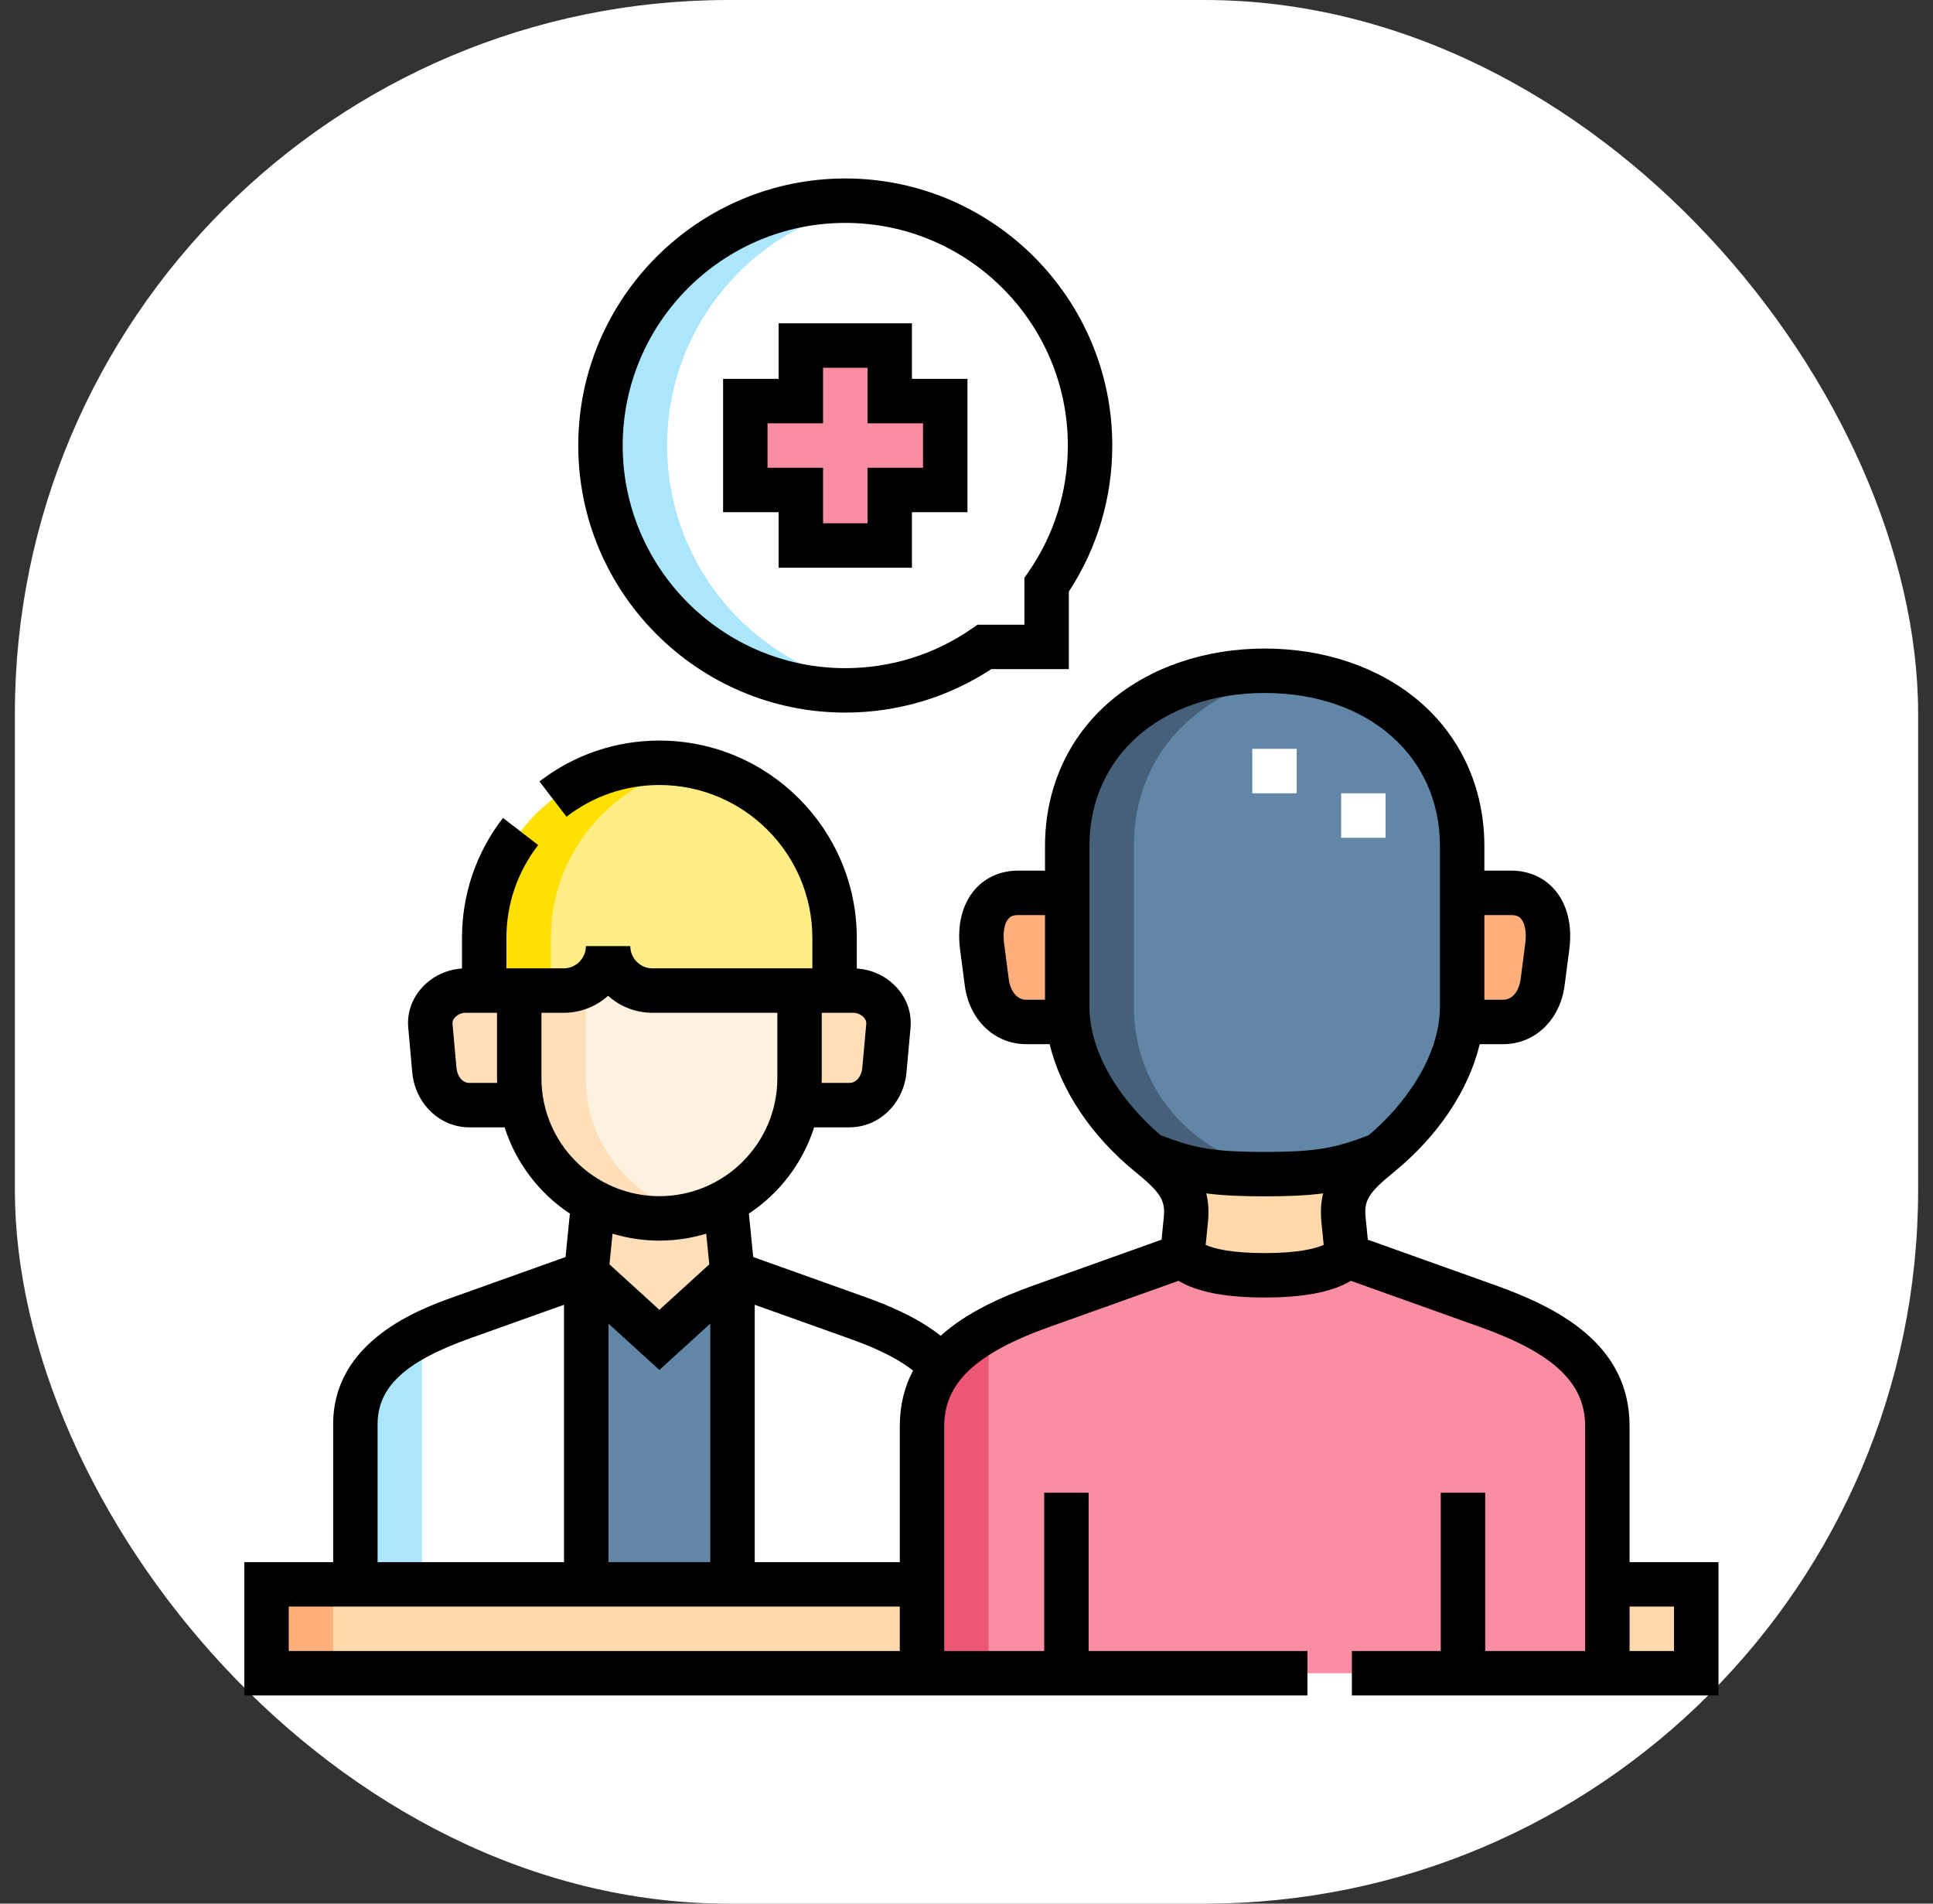 <svg fill="none" viewBox="0 0 65 64" height="64" width="65" xmlns="http://www.w3.org/2000/svg"><rect x="0" y="0" width="65" height="64" fill="#333333" stroke="none"/><rect fill="white" rx="24" height="64" width="64" x="0.5"></rect><path fill="white" d="M35.194 19.66C36.115 18.331 36.655 16.718 36.655 14.979C36.655 10.433 32.969 6.747 28.424 6.747C23.878 6.747 20.192 10.433 20.192 14.979C20.192 19.524 23.878 23.21 28.424 23.21C30.163 23.21 31.776 22.67 33.105 21.748H35.194V19.66ZM29.918 18.34H26.93V16.473H25.062V13.484H26.93V11.617H29.918V13.484H31.785V16.473H29.918V18.34Z" clip-rule="evenodd" fill-rule="evenodd"></path><path fill="#F98EA3" d="M29.918 18.34V16.473H31.785V13.484H29.918V11.617H26.93V13.484H25.062V16.473H26.93V18.34H29.918Z" clip-rule="evenodd" fill-rule="evenodd"></path><path fill="#6186A6" d="M19.713 42.806V53.264H24.632V42.806L22.173 45.047L19.713 42.806Z" clip-rule="evenodd" fill-rule="evenodd"></path><path fill="white" d="M19.713 53.264V42.806L15.533 44.298C13.678 44.961 11.95 45.912 11.95 47.881V53.264H19.713Z" clip-rule="evenodd" fill-rule="evenodd"></path><path fill="white" d="M24.632 42.806V53.264H31.004V47.944C31.004 47.149 31.254 46.501 31.671 45.963C30.995 45.198 29.927 44.696 28.813 44.298L24.632 42.806Z" clip-rule="evenodd" fill-rule="evenodd"></path><path fill="#6186A6" d="M38.651 38.822C39.882 39.294 40.548 39.474 42.527 39.474C44.506 39.474 45.172 39.294 46.404 38.822C47.855 37.639 49.167 35.775 49.167 33.836V28.444C49.167 24.792 46.179 22.551 42.527 22.551C38.875 22.551 35.887 24.792 35.887 28.444V33.836C35.887 35.775 37.2 37.639 38.651 38.822Z" clip-rule="evenodd" fill-rule="evenodd"></path><path fill="#FFAF7C" d="M34.51 34.358H35.918C35.898 34.184 35.887 34.01 35.887 33.836V30.018H34.227C33.385 30.018 32.885 30.734 33.024 31.814L33.182 33.03C33.276 33.754 33.78 34.358 34.51 34.358Z" clip-rule="evenodd" fill-rule="evenodd"></path><path fill="#FFAF7C" d="M49.167 30.018V33.836C49.167 34.01 49.157 34.184 49.136 34.358H50.544C51.275 34.358 51.779 33.754 51.873 33.03L52.03 31.814C52.17 30.734 51.67 30.018 50.827 30.018H49.167Z" clip-rule="evenodd" fill-rule="evenodd"></path><path fill="#FFD9AB" d="M46.404 38.822C45.172 39.294 44.506 39.474 42.527 39.474C40.548 39.474 39.882 39.294 38.651 38.822C39.516 39.527 39.976 40.016 39.877 41.005L39.755 42.223C40.308 42.776 41.579 42.875 42.527 42.875C43.475 42.875 44.746 42.776 45.299 42.223L45.177 41.005C45.078 40.016 45.539 39.527 46.404 38.822Z" clip-rule="evenodd" fill-rule="evenodd"></path><path fill="#F98EA3" d="M45.299 42.223C44.746 42.776 43.475 42.875 42.527 42.875C41.579 42.875 40.308 42.776 39.755 42.223L35.043 43.905C33.141 44.584 31.004 45.632 31.004 47.944V56.253L54.05 56.253V47.944C54.05 45.724 52.102 44.652 50.011 43.905L45.299 42.223Z" clip-rule="evenodd" fill-rule="evenodd"></path><path fill="#FFD9AB" d="M57.038 53.265H54.05V56.253H57.038V53.265ZM8.962 53.265V56.253L31.004 56.253V53.265H8.962Z" clip-rule="evenodd" fill-rule="evenodd"></path><path fill="#FFAF7C" d="M8.962 53.265H11.203V56.253H8.962V53.265Z" clip-rule="evenodd" fill-rule="evenodd"></path><path fill="#FFEE88" d="M22.173 25.645C18.919 25.645 16.282 28.309 16.282 31.536V33.303H18.954C19.776 33.303 20.448 32.631 20.448 31.809C20.448 32.631 21.12 33.303 21.942 33.303H28.064V31.536C28.064 28.309 25.426 25.645 22.173 25.645Z" clip-rule="evenodd" fill-rule="evenodd"></path><path fill="#FDF1E0" d="M26.886 33.303H21.942C21.12 33.303 20.448 32.631 20.448 31.809C20.448 32.631 19.776 33.303 18.954 33.303H17.46V36.249C17.46 38.843 19.583 40.962 22.173 40.962C24.762 40.962 26.885 38.843 26.885 36.249V33.303H26.886Z" clip-rule="evenodd" fill-rule="evenodd"></path><path fill="#FFDFB9" d="M17.46 36.249V33.303H16.282H15.65C15.002 33.303 14.472 33.833 14.472 34.481V35.975C14.472 36.623 15.002 37.154 15.65 37.154H17.548C17.49 36.861 17.46 36.558 17.46 36.249Z" clip-rule="evenodd" fill-rule="evenodd"></path><path fill="#FFDFB9" d="M26.886 33.303V36.249C26.886 36.558 26.855 36.861 26.798 37.154H28.695C29.343 37.154 29.874 36.623 29.874 35.976V34.481C29.874 33.834 29.343 33.303 28.695 33.303H28.064H26.886V33.303Z" clip-rule="evenodd" fill-rule="evenodd"></path><path fill="#FFDFB9" d="M24.392 40.403C23.729 40.759 22.973 40.962 22.173 40.962C21.372 40.962 20.616 40.759 19.954 40.403L19.713 42.806L22.173 45.047L24.632 42.806L24.392 40.403Z" clip-rule="evenodd" fill-rule="evenodd"></path><path fill="#FFE000" d="M22.173 25.645C18.919 25.645 16.282 28.309 16.282 31.536V33.303H18.523V31.536C18.523 28.689 20.576 26.281 23.293 25.753C22.93 25.682 22.556 25.645 22.173 25.645Z" clip-rule="evenodd" fill-rule="evenodd"></path><path fill="#FFDFB9" d="M19.701 33.102C19.481 33.23 19.226 33.303 18.954 33.303H17.46V36.249C17.46 38.843 19.583 40.962 22.173 40.962C22.558 40.962 22.934 40.914 23.293 40.826C21.239 40.319 19.701 38.457 19.701 36.249V33.102Z" clip-rule="evenodd" fill-rule="evenodd"></path><path fill="#ABE6FC" d="M14.307 44.803C12.982 45.446 11.95 46.359 11.95 47.882V53.265H14.191V45.641C14.191 45.338 14.232 45.06 14.307 44.803Z" clip-rule="evenodd" fill-rule="evenodd"></path><path fill="#ABE6FC" d="M29.544 6.823C29.178 6.773 28.804 6.747 28.424 6.747C23.878 6.747 20.192 10.433 20.192 14.979C20.192 19.524 23.878 23.21 28.424 23.21C28.805 23.21 29.179 23.184 29.546 23.134C25.53 22.588 22.433 19.144 22.433 14.979C22.433 10.814 25.529 7.37 29.544 6.823Z" clip-rule="evenodd" fill-rule="evenodd"></path><path fill="#456078" d="M38.651 38.822C39.882 39.294 40.548 39.474 42.527 39.474C42.956 39.474 43.323 39.465 43.648 39.447C40.579 39.277 38.128 36.957 38.128 33.836V28.444C38.128 25.174 40.525 23.035 43.648 22.624C43.283 22.576 42.909 22.551 42.527 22.551C38.875 22.551 35.887 24.792 35.887 28.444V33.836C35.887 35.775 37.2 37.639 38.651 38.822Z" clip-rule="evenodd" fill-rule="evenodd"></path><path fill="#EB5774" d="M33.434 44.586C32.108 45.274 31.004 46.283 31.004 47.944V56.253H33.245V45.703C33.245 45.292 33.313 44.922 33.434 44.586Z" clip-rule="evenodd" fill-rule="evenodd"></path><path fill="white" d="M46.592 28.165H45.098V26.67H46.592V28.165ZM43.604 26.67H42.11V25.176H43.604V26.67Z"></path><path fill="black" d="M54.797 52.518V47.944C54.797 45.176 52.374 43.956 50.263 43.202L45.995 41.678L45.921 40.931C45.863 40.353 46.023 40.096 46.876 39.401C48.367 38.186 49.387 36.645 49.758 35.105H50.544C51.612 35.105 52.463 34.291 52.613 33.126L52.771 31.911C52.876 31.103 52.697 30.389 52.268 29.901C51.911 29.495 51.399 29.271 50.828 29.271H49.914V28.444C49.914 26.5 49.128 24.764 47.699 23.557C46.36 22.426 44.524 21.804 42.527 21.804C40.531 21.804 38.694 22.426 37.355 23.557C35.927 24.764 35.14 26.5 35.14 28.444V29.271H34.227C33.655 29.271 33.143 29.495 32.786 29.901C32.357 30.389 32.179 31.103 32.283 31.911L32.441 33.126C32.592 34.291 33.443 35.105 34.51 35.105H35.296C35.668 36.645 36.688 38.186 38.179 39.401C39.031 40.096 39.191 40.353 39.134 40.931L39.059 41.678L34.792 43.202C33.694 43.594 32.514 44.112 31.632 44.908C30.841 44.283 29.872 43.884 29.064 43.595L25.328 42.261L25.182 40.801C26.21 40.12 26.995 39.1 27.377 37.901H28.561C29.562 37.901 30.388 37.102 30.483 36.043L30.618 34.549C30.662 34.056 30.496 33.576 30.151 33.198C29.804 32.819 29.321 32.593 28.811 32.562V31.536C28.811 27.876 25.833 24.898 22.173 24.898C20.703 24.898 19.308 25.373 18.139 26.273L19.05 27.457C19.956 26.761 21.036 26.392 22.173 26.392C25.009 26.392 27.317 28.7 27.317 31.536V32.556H21.942C21.53 32.556 21.195 32.221 21.195 31.809H19.701C19.701 32.221 19.366 32.556 18.954 32.556H17.029V31.536C17.029 30.398 17.398 29.317 18.096 28.41L16.913 27.498C16.011 28.669 15.535 30.065 15.535 31.536V32.562C15.025 32.593 14.541 32.819 14.195 33.198C13.849 33.576 13.683 34.056 13.728 34.549L13.862 36.043C13.957 37.102 14.784 37.901 15.784 37.901H16.969C17.35 39.1 18.135 40.12 19.163 40.802L19.017 42.261L15.282 43.595C14.166 43.993 11.203 45.051 11.203 47.882V52.518H8.215V57H43.965V55.506H36.607V50.185H35.113V55.506H31.751V47.944C31.751 46.493 32.811 45.495 35.294 44.609L39.63 43.061C40.258 43.438 41.213 43.622 42.527 43.622C43.841 43.622 44.796 43.438 45.425 43.061L49.761 44.609C52.244 45.496 53.303 46.493 53.303 47.944V55.506H49.942V50.185H48.447V55.506H45.459V57H57.786V52.518H54.797ZM30.703 46.078C30.422 46.608 30.257 47.223 30.257 47.944V52.518H25.379V43.866L28.561 45.002C29.203 45.231 30.064 45.576 30.703 46.078ZM20.46 52.518V44.497L22.173 46.058L23.885 44.497V52.518H20.46ZM29.13 34.415L28.995 35.909C28.973 36.156 28.817 36.407 28.561 36.407H27.629C27.63 36.354 27.633 36.302 27.633 36.249V34.05H28.695C28.825 34.05 28.96 34.11 29.048 34.206C29.108 34.272 29.136 34.343 29.13 34.415ZM15.784 36.407C15.529 36.407 15.373 36.156 15.35 35.909L15.216 34.415C15.209 34.343 15.237 34.272 15.298 34.206C15.385 34.11 15.52 34.05 15.65 34.05H16.713V36.249C16.713 36.302 16.715 36.354 16.717 36.407H15.784ZM18.207 36.249V34.05H18.954C19.527 34.05 20.052 33.834 20.448 33.478C20.845 33.834 21.369 34.05 21.942 34.05H26.139V36.249C26.139 38.436 24.36 40.215 22.173 40.215C19.986 40.215 18.207 38.436 18.207 36.249ZM22.173 41.709C22.72 41.709 23.249 41.627 23.748 41.476L23.851 42.507L22.173 44.036L20.494 42.507L20.597 41.476C21.096 41.627 21.625 41.709 22.173 41.709ZM12.697 47.882C12.697 46.636 13.62 45.775 15.784 45.002L18.966 43.866V52.518H12.697V47.882ZM9.709 55.506V54.012H30.257V55.506H9.709ZM50.828 30.765C51.016 30.765 51.1 30.835 51.146 30.888C51.283 31.043 51.336 31.354 51.289 31.719L51.132 32.934C51.099 33.185 50.939 33.611 50.544 33.611H49.914V30.765H50.828V30.765ZM33.923 32.934L33.765 31.719C33.718 31.354 33.772 31.043 33.908 30.888C33.955 30.835 34.038 30.765 34.227 30.765H35.14V33.611H34.51C34.115 33.611 33.955 33.185 33.923 32.934ZM36.634 33.836V28.444C36.634 25.414 39.057 23.298 42.527 23.298C45.997 23.298 48.42 25.414 48.42 28.444V33.836C48.42 35.546 47.198 37.178 46.022 38.168C44.933 38.581 44.336 38.727 42.527 38.727C40.718 38.727 40.122 38.581 39.033 38.168C37.856 37.178 36.634 35.546 36.634 33.836ZM40.543 41.855L40.62 41.08C40.657 40.719 40.632 40.404 40.562 40.121C41.084 40.189 41.7 40.221 42.527 40.221C43.355 40.221 43.97 40.189 44.493 40.121C44.422 40.404 44.398 40.719 44.434 41.079L44.511 41.854C44.218 41.982 43.64 42.128 42.527 42.128C41.414 42.128 40.836 41.982 40.543 41.855ZM56.291 55.506H54.797V54.012H56.291V55.506Z"></path><path fill="black" d="M28.424 23.957C30.18 23.957 31.872 23.453 33.334 22.496H35.941V19.889C36.898 18.428 37.402 16.735 37.402 14.979C37.402 10.028 33.374 6 28.424 6C23.473 6 19.445 10.028 19.445 14.979C19.445 19.929 23.473 23.957 28.424 23.957ZM28.424 7.494C32.551 7.494 35.908 10.852 35.908 14.979C35.908 16.509 35.449 17.981 34.58 19.235L34.447 19.427V21.002H32.872L32.68 21.134C31.426 22.004 29.954 22.463 28.424 22.463C24.297 22.463 20.939 19.105 20.939 14.979C20.939 10.852 24.297 7.494 28.424 7.494Z"></path><path fill="black" d="M26.182 19.087H30.665V17.22H32.532V12.737H30.665V10.87H26.182V12.737H24.315V17.22H26.182V19.087ZM25.809 15.726V14.231H27.677V12.364H29.171V14.231H31.038V15.726H29.171V17.593H27.677V15.726H25.809Z"></path></svg>